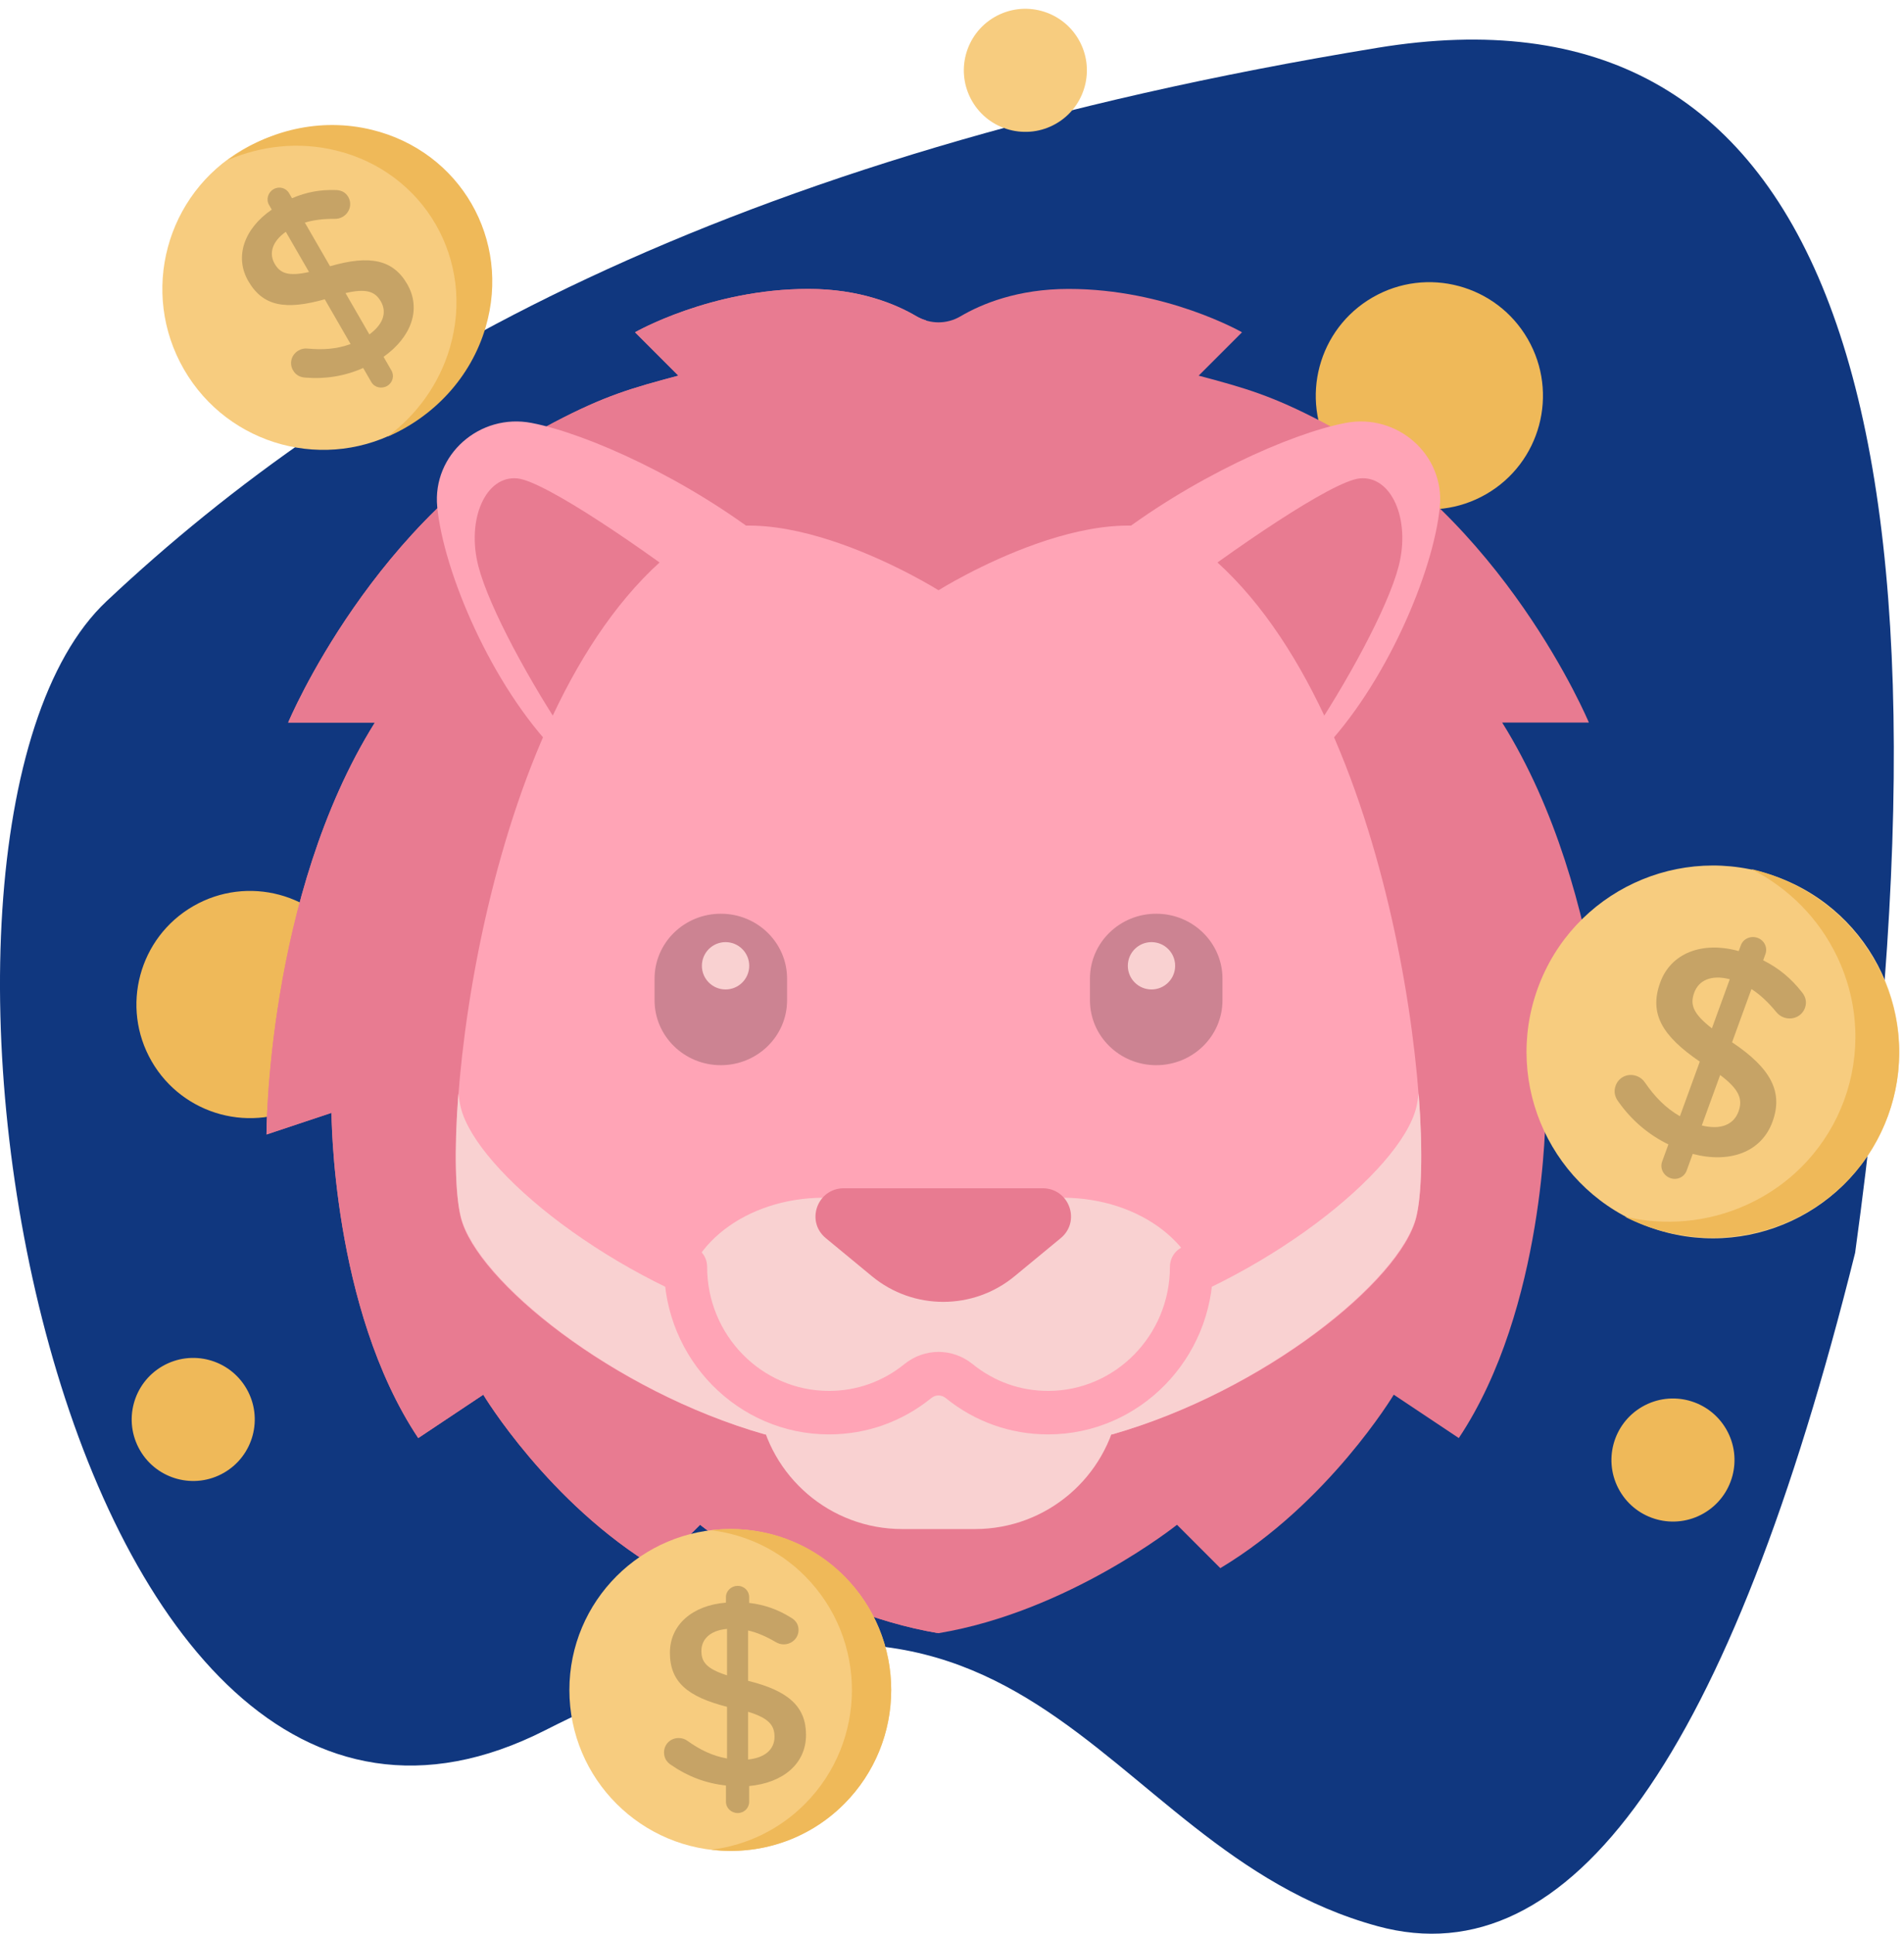 <?xml version="1.0" encoding="UTF-8"?>
<svg width="194px" height="197px" viewBox="0 0 194 197" version="1.1" xmlns="http://www.w3.org/2000/svg" xmlns:xlink="http://www.w3.org/1999/xlink">
    <title>icon/2006</title>
    <g id="icons" stroke="none" stroke-width="1" fill="none" fill-rule="evenodd">
        <g transform="translate(-1945, -641)" id="Group">
            <g transform="translate(1945, 638.41)" id="icon/2006">
                <path d="M3.943,130.22 C16.673,181.321 32.887,204.189 52.585,198.824 C82.131,190.776 87.248,153.368 137.39,178.848 C187.531,204.328 207.13,87.37 182.108,63.839 C157.087,40.309 119.569,18.429 52.585,7.456 C7.928,0.14 -8.285,41.061 3.943,130.22 Z" id="Path-3-Copy" fill="#10377F" transform="translate(96.482, 103.106) scale(-1, 1) translate(-96.482, -103.106) "></path>
                <g id="Group" transform="translate(9.045, 0.593)">
                    <circle id="Oval" fill="#EFB959" fill-rule="nonzero" transform="translate(16.43, 104.334) rotate(-30) translate(-16.43, -104.334) " cx="16.43" cy="104.334" r="11.573"></circle>
                    <circle id="Oval-Copy" fill="#EFB959" fill-rule="nonzero" transform="translate(136.594, 42.318) rotate(-30) translate(-136.594, -42.318) " cx="136.594" cy="42.318" r="11.573"></circle>
                    <circle id="Oval-Copy-5" fill="#F7CC7F" fill-rule="nonzero" transform="translate(95.43, 9.162) rotate(-30) translate(-95.43, -9.162) " cx="95.43" cy="9.162" r="6.269"></circle>
                    <circle id="Oval-Copy-3" fill="#EFB959" fill-rule="nonzero" transform="translate(161.415, 150.738) rotate(-30) translate(-161.415, -150.738) " cx="161.415" cy="150.738" r="6.269"></circle>
                    <circle id="Oval-Copy-4" fill="#EFB959" fill-rule="nonzero" transform="translate(10.643, 146.604) rotate(-30) translate(-10.643, -146.604) " cx="10.643" cy="146.604" r="6.269"></circle>
                    <g id="lion" transform="translate(18.108, 31.431)">
                        <path d="M68.475,3.406 C69.247,3.405 70.019,3.201 70.714,2.791 C72.853,1.532 76.524,0 81.726,0 C91.708,0 99.397,4.418 99.397,4.418 L94.98,8.835 C99.728,10.101 102.435,10.86 107.65,13.593 C125.99,23.202 134.739,44.176 134.739,44.176 L125.904,44.176 C136.947,61.847 136.947,86.144 136.947,86.144 L130.321,83.935 C130.321,83.935 130.321,103.815 121.486,117.068 L114.859,112.65 C114.859,112.65 108.233,123.694 97.188,130.321 L92.771,125.903 C92.771,125.903 81.727,134.739 68.474,136.947 C55.221,134.739 44.176,125.903 44.176,125.903 L39.759,130.321 C28.715,123.695 22.088,112.65 22.088,112.65 L15.461,117.068 C6.626,103.815 6.626,83.935 6.626,83.935 L0,86.144 C0,86.144 0,61.847 11.044,44.177 L2.209,44.177 C2.209,44.177 10.957,23.202 29.298,13.593 C34.513,10.86 37.22,10.102 41.968,8.835 L37.55,4.418 C37.55,4.418 45.239,0 55.221,0 C60.424,0 64.094,1.532 66.233,2.792 C66.929,3.201 67.701,3.406 68.473,3.406" id="Path" fill="#E87B91"></path>
                        <path d="M50.076,24.361 C50.076,24.361 56.463,11.32 67.211,3.204 C66.876,3.103 66.545,2.975 66.233,2.791 C64.094,1.532 60.423,0 55.221,0 C45.239,0 37.55,4.418 37.55,4.418 L41.968,8.835 C37.219,10.101 34.513,10.86 29.298,13.593 C10.957,23.202 2.209,44.176 2.209,44.176 L11.044,44.176 C0,61.847 0,86.144 0,86.144 L6.626,83.935 C6.626,83.935 6.626,103.815 15.462,117.068 L22.088,112.65 C22.088,112.65 28.715,123.694 39.759,130.321 L44.176,125.903 C44.176,125.903 55.221,134.739 68.474,136.947 C68.474,136.947 52.46,130.321 50.076,24.361 Z" id="Path" fill="#E87B91" fill-rule="nonzero"></path>
                        <path d="M109.939,13.653 C115.221,12.637 120.061,16.892 119.551,22.2 C118.918,28.791 114.032,40.413 107.337,47.256 L85.833,25.806 C94.073,19.323 104.307,14.735 109.939,13.653 Z" id="Path" fill="#FFA4B6"></path>
                        <path d="M91.62,31.783 C98.463,26.517 108.579,19.589 111.381,19.305 C114.601,18.979 116.609,23.452 115.35,28.278 C114.257,32.469 110.088,40.155 105.938,46.292 L91.62,31.783 Z" id="Path" fill="#E87B91" fill-rule="nonzero"></path>
                        <path d="M27.008,13.653 C21.726,12.637 16.887,16.892 17.397,22.2 C18.03,28.791 22.916,40.413 29.611,47.256 L51.114,25.806 C42.875,19.323 32.64,14.735 27.008,13.653 Z" id="Path" fill="#FFA4B6"></path>
                        <path d="M45.328,31.783 C38.485,26.517 28.368,19.589 25.566,19.305 C22.346,18.979 20.338,23.452 21.597,28.278 C22.69,32.469 26.859,40.155 31.01,46.292 L45.328,31.783 Z" id="Path" fill="#E87B91" fill-rule="nonzero"></path>
                        <path d="M95.02,26.287 C86.289,19.518 68.474,30.697 68.474,30.697 C68.474,30.697 50.659,19.518 41.928,26.287 C22.018,41.723 17.594,85.824 19.806,94.644 C21.416,101.061 35.291,112.285 50.776,116.695 L86.171,116.695 C101.656,112.285 115.532,101.062 117.141,94.644 C119.353,85.824 114.929,41.723 95.02,26.287 Z" id="Path" fill="#FFA4B6"></path>
                        <path d="M117.143,83.422 C115.533,89.872 101.658,101.152 86.172,105.585 L50.776,105.585 C35.29,101.152 21.414,89.872 19.804,83.422 C19.704,83.019 19.622,82.519 19.55,81.976 C19.112,87.742 19.243,92.282 19.804,94.531 C21.414,100.982 35.29,112.262 50.776,116.695 L86.172,116.695 C101.657,112.262 115.533,100.982 117.143,94.531 C117.705,92.282 117.836,87.742 117.398,81.976 C117.326,82.519 117.244,83.018 117.143,83.422 Z" id="Path" fill="#F9D1D1" fill-rule="nonzero"></path>
                        <path d="M50.15,113.942 C51.296,120.972 57.408,126.339 64.776,126.339 L72.186,126.339 C79.523,126.339 85.615,121.017 86.798,114.029 L68.482,110.908 L50.15,113.942 Z" id="Path" fill="#F9D1D1"></path>
                        <path d="M81.112,92.584 C75.985,92.584 71.498,94.664 68.956,97.783 C66.414,94.664 61.926,92.584 56.8,92.584 C48.866,92.584 42.434,97.55 42.434,103.675 C42.434,109.8 48.866,114.766 56.8,114.766 C61.927,114.766 66.414,112.686 68.956,109.567 C71.498,112.686 75.985,114.766 81.112,114.766 C89.046,114.766 95.477,109.8 95.477,103.675 C95.477,97.55 89.046,92.584 81.112,92.584 Z" id="Path" fill="#F9D1D1" fill-rule="nonzero"></path>
                        <path d="M79.641,116.695 C75.806,116.695 72.195,115.412 69.196,112.986 C68.771,112.643 68.178,112.643 67.749,112.986 C64.752,115.412 61.141,116.695 57.306,116.695 C48.042,116.695 40.506,109.035 40.506,99.621 C40.506,98.398 41.487,97.406 42.7,97.406 C43.914,97.406 44.895,98.398 44.895,99.621 C44.895,106.594 50.462,112.265 57.306,112.265 C60.131,112.265 62.793,111.32 65.003,109.53 C67.048,107.878 69.901,107.878 71.942,109.53 C74.154,111.32 76.816,112.265 79.641,112.265 C86.485,112.265 92.052,106.594 92.052,99.621 C92.052,98.398 93.034,97.406 94.247,97.406 C95.46,97.406 96.442,98.398 96.442,99.621 C96.442,109.035 88.905,116.695 79.641,116.695 Z" id="Path" fill="#FFA4B6" fill-rule="nonzero"></path>
                        <path d="M56.991,96.704 L61.701,100.592 C65.903,104.06 72.009,104.06 76.211,100.592 L80.921,96.705 C83.008,94.982 81.791,91.62 79.074,91.62 C73.058,91.62 64.854,91.62 58.837,91.62 C56.121,91.62 54.904,94.982 56.991,96.704 Z" id="Path" fill="#E87B91" fill-rule="nonzero"></path>
                        <path d="M46.292,79.082 L46.292,79.082 C42.564,79.082 39.541,76.121 39.541,72.469 L39.541,70.265 C39.541,66.612 42.564,63.652 46.292,63.652 L46.292,63.652 C50.02,63.652 53.043,66.612 53.043,70.265 L53.043,72.469 C53.043,76.122 50.021,79.082 46.292,79.082 Z" id="Path" fill="#000000" fill-rule="nonzero" opacity="0.2"></path>
                        <circle id="Oval" fill="#F9D1D1" cx="46.774" cy="68.956" r="2.411"></circle>
                        <path d="M90.655,79.082 L90.655,79.082 C86.927,79.082 83.904,76.121 83.904,72.469 L83.904,70.265 C83.904,66.612 86.927,63.652 90.655,63.652 L90.655,63.652 C94.384,63.652 97.406,66.612 97.406,70.265 L97.406,72.469 C97.406,76.122 94.384,79.082 90.655,79.082 Z" id="Path" fill="#000000" fill-rule="nonzero" opacity="0.2"></path>
                        <circle id="Oval" fill="#F9D1D1" cx="90.173" cy="68.956" r="2.411"></circle>
                    </g>
                    <g id="Group-2" transform="translate(24.492, 31.154) rotate(-30) translate(-24.492, -31.154) translate(7.407, 14.571)" fill-rule="nonzero">
                        <circle id="Oval" fill="#F7CC7F" cx="16.43" cy="16.524" r="16.395"></circle>
                        <path d="M28.817,4.956 C24.925,1.238 19.631,-0.307 14.561,0.288 C18.231,0.719 21.785,2.265 24.603,4.956 C31.313,11.364 31.313,21.754 24.603,28.162 C21.785,30.853 18.232,32.399 14.561,32.83 C19.631,33.425 24.925,31.88 28.817,28.162 C35.527,21.754 35.527,11.364 28.817,4.956 Z" id="Path" fill="#EFB959"></path>
                        <path d="M17.119,5.192 C17.771,5.192 18.288,5.701 18.288,6.342 L18.288,6.93 C19.893,7.117 21.252,7.625 22.503,8.4 C22.938,8.64 23.319,9.041 23.319,9.683 C23.319,10.512 22.639,11.153 21.797,11.153 C21.525,11.153 21.253,11.073 20.981,10.912 C20.029,10.351 19.104,9.95 18.18,9.736 L18.18,14.868 C22.313,15.883 24.08,17.514 24.08,20.374 C24.08,23.313 21.742,25.265 18.288,25.586 L18.288,27.189 C18.288,27.83 17.772,28.338 17.119,28.338 C16.467,28.338 15.923,27.831 15.923,27.189 L15.923,25.532 C13.883,25.317 12.007,24.596 10.348,23.447 C9.886,23.153 9.614,22.726 9.614,22.164 C9.614,21.335 10.266,20.694 11.11,20.694 C11.436,20.694 11.762,20.801 12.007,20.988 C13.285,21.897 14.536,22.512 16.031,22.779 L16.031,17.514 C12.061,16.498 10.212,15.028 10.212,12.008 C10.212,9.148 12.523,7.17 15.922,6.903 L15.922,6.342 C15.923,5.701 16.467,5.192 17.119,5.192 L17.119,5.192 Z M16.032,14.307 L16.032,9.576 C14.291,9.736 13.421,10.645 13.421,11.822 C13.421,12.944 13.937,13.639 16.032,14.307 Z M18.179,18.022 L18.179,22.886 C19.92,22.699 20.871,21.844 20.871,20.561 C20.871,19.385 20.273,18.664 18.179,18.022 Z" id="Shape" fill="#000000" opacity="0.2"></path>
                    </g>
                    <g id="Group-2-Copy-2" transform="translate(48.729, 156.87)" fill-rule="nonzero">
                        <circle id="Oval" fill="#F7CC7F" cx="16.636" cy="17.295" r="16.395"></circle>
                        <path d="M28.251,5.692 C24.553,1.974 19.524,0.429 14.707,1.024 C18.194,1.455 21.571,3.001 24.247,5.692 C30.622,12.1 30.622,22.49 24.247,28.898 C21.571,31.589 18.195,33.135 14.707,33.566 C19.524,34.161 24.554,32.616 28.251,28.898 C34.625,22.49 34.625,12.1 28.251,5.692 Z" id="Path" fill="#EFB959"></path>
                        <path d="M17.39,6.686 C18.042,6.686 18.559,7.194 18.559,7.836 L18.559,8.424 C20.164,8.611 21.523,9.119 22.774,9.894 C23.209,10.134 23.59,10.535 23.59,11.177 C23.59,12.006 22.91,12.647 22.068,12.647 C21.796,12.647 21.524,12.567 21.252,12.406 C20.3,11.845 19.375,11.444 18.451,11.23 L18.451,16.362 C22.584,17.377 24.352,19.008 24.352,21.868 C24.352,24.807 22.013,26.759 18.559,27.079 L18.559,28.683 C18.559,29.324 18.043,29.832 17.39,29.832 C16.738,29.832 16.194,29.325 16.194,28.683 L16.194,27.026 C14.154,26.811 12.278,26.09 10.619,24.941 C10.157,24.647 9.885,24.219 9.885,23.658 C9.885,22.829 10.538,22.188 11.381,22.188 C11.707,22.188 12.033,22.295 12.278,22.482 C13.556,23.391 14.807,24.006 16.302,24.273 L16.302,19.008 C12.332,17.992 10.483,16.522 10.483,13.502 C10.483,10.642 12.794,8.664 16.193,8.397 L16.193,7.836 C16.194,7.194 16.738,6.686 17.39,6.686 L17.39,6.686 Z M16.303,15.801 L16.303,11.07 C14.562,11.23 13.692,12.139 13.692,13.316 C13.692,14.438 14.208,15.133 16.303,15.801 Z M18.45,19.516 L18.45,24.38 C20.191,24.193 21.142,23.337 21.142,22.054 C21.142,20.879 20.544,20.158 18.45,19.516 Z" id="Shape" fill="#000000" opacity="0.2"></path>
                    </g>
                    <g id="Group-2-Copy" transform="translate(165.549, 109.301) rotate(20) translate(-165.549, -109.301) translate(146.454, 90.206)" fill-rule="nonzero">
                        <circle id="Oval" fill="#F7CC7F" cx="18.987" cy="18.987" r="18.987"></circle>
                        <path d="M32.313,5.549 C27.934,1.244 21.979,-0.546 16.275,0.144 C20.403,0.643 24.402,2.433 27.572,5.549 C35.121,12.971 35.121,25.004 27.572,32.425 C24.402,35.541 20.404,37.331 16.275,37.83 C21.979,38.52 27.935,36.73 32.313,32.425 C39.861,25.004 39.861,12.97 32.313,5.549 Z" id="Path" fill="#EFB959"></path>
                        <path d="M19.293,6.51 C20.026,6.51 20.608,7.082 20.608,7.803 L20.608,8.464 C22.413,8.675 23.942,9.246 25.35,10.119 C25.839,10.389 26.268,10.84 26.268,11.562 C26.268,12.494 25.503,13.216 24.555,13.216 C24.249,13.216 23.943,13.126 23.637,12.945 C22.567,12.313 21.526,11.862 20.486,11.622 L20.486,17.395 C25.136,18.537 27.124,20.372 27.124,23.589 C27.124,26.896 24.493,29.091 20.608,29.452 L20.608,31.256 C20.608,31.977 20.027,32.549 19.293,32.549 C18.559,32.549 17.947,31.978 17.947,31.256 L17.947,29.391 C15.652,29.15 13.541,28.339 11.676,27.046 C11.156,26.716 10.85,26.235 10.85,25.603 C10.85,24.671 11.584,23.949 12.532,23.949 C12.899,23.949 13.266,24.07 13.541,24.28 C14.979,25.302 16.386,25.994 18.069,26.294 L18.069,20.371 C13.602,19.229 11.522,17.575 11.522,14.177 C11.522,10.96 14.122,8.734 17.946,8.434 L17.946,7.803 C17.947,7.082 18.559,6.51 19.293,6.51 L19.293,6.51 Z M18.069,16.764 L18.069,11.442 C16.111,11.622 15.132,12.644 15.132,13.968 C15.132,15.23 15.713,16.012 18.069,16.764 Z M20.485,20.943 L20.485,26.415 C22.443,26.205 23.514,25.242 23.514,23.799 C23.514,22.477 22.841,21.665 20.485,20.943 Z" id="Shape" fill="#000000" opacity="0.2"></path>
                    </g>
                </g>
            </g>
        </g>
    </g>
</svg>